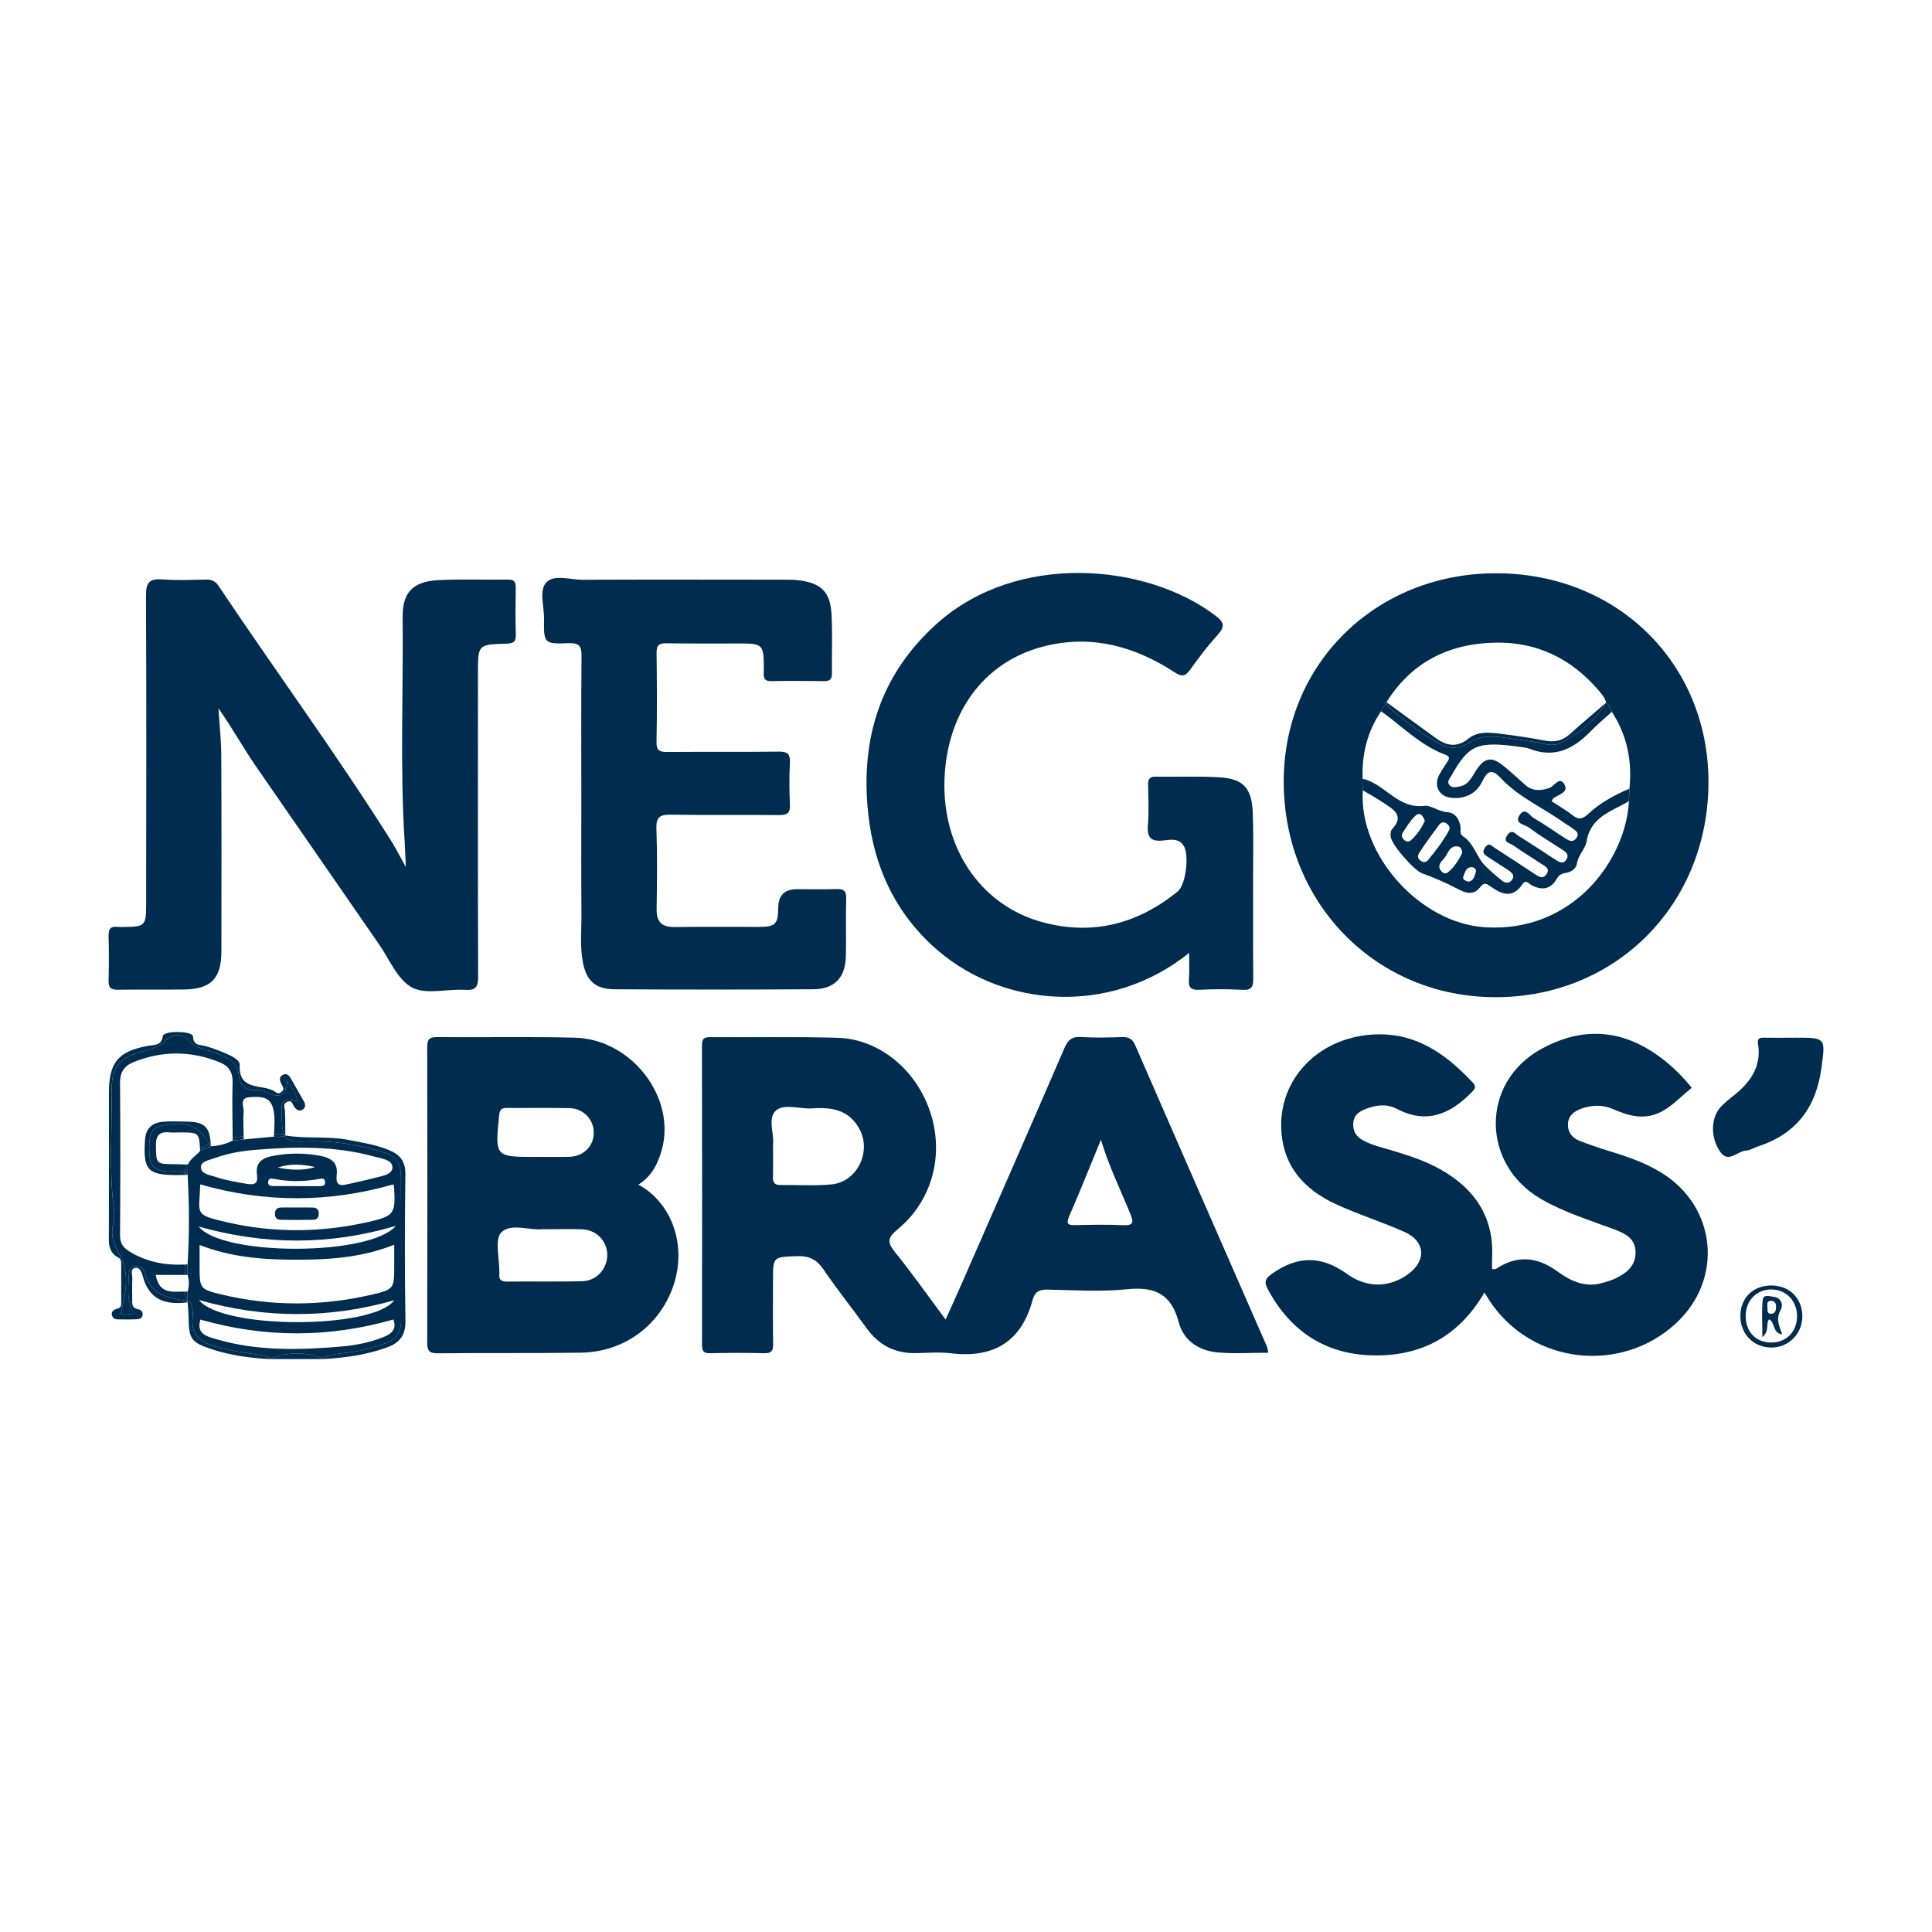 <?xml version="1.0" encoding="UTF-8"?>
<svg id="Calque_1" xmlns="http://www.w3.org/2000/svg" viewBox="0 0 1080 1080">
  <defs>
    <style>
      .cls-1 {
        fill: #002c4f;
      }
    </style>
  </defs>
  <path class="cls-1" d="M634.55,584.2c-1.61-3.69-3.73-4.58-7.41-4.46-7.54.25-15.12.44-22.64-.05-5.11-.33-7.44,1.46-9.45,6.13-19.06,44.15-38.38,88.18-57.66,132.23-2.75,6.29-5.63,12.52-8.8,19.57-9.87-13.26-18.69-25.79-28.29-37.69-4.41-5.47-4.21-8.02,1.44-12.68,19.59-16.13,26.27-42.12,18.08-66.15-7.99-23.46-28.54-40.31-51.67-40.97-23.64-.68-47.32-.19-70.98-.37-3.49-.03-4.78.82-4.77,4.57.11,55.76.11,111.52.03,167.28,0,3.42.72,4.94,4.56,4.85,10.06-.24,20.14-.27,30.2,0,4.13.11,5.06-1.42,4.99-5.21-.2-11.8-.08-23.61-.07-35.41,0-13.48.02-13.11,13.29-13.63,6.73-.27,11.05,1.74,14.88,7.36,7.63,11.2,16.15,21.78,24.07,32.8,6.84,9.52,15.88,14.26,27.62,14.03,6.54-.13,13.17-.67,19.62.1,23.86,2.85,39.41-6.44,45.69-29.98,1.16-4.34,3.73-5.71,8.25-5.62,14.85.29,29.83,1.33,44.52-.2,15.57-1.62,24.75,2.72,28.89,18.52,2.71,10.34,11.43,15.92,21.99,16.82,9.16.78,18.45.16,28.03.16-.28-1.43-.3-2.46-.68-3.33-24.59-56.21-49.24-112.39-73.73-168.65ZM464.84,662.09c-9.48.9-19.12.23-28.68.35-3.44.04-4.16-1.78-4.08-4.78.15-5.52.04-11.05.04-17.79.79-5.69-3.14-14.72,1.55-18.99,4.57-4.16,13.48-.8,20.46-1.29,10.9-.76,20.64.86,26.4,11.7,6.74,12.67-1.44,29.43-15.7,30.79ZM627.57,684.89c-8.75-.44-17.54-.22-26.31-.04-4.02.08-5.54-.45-3.57-4.98,6.04-13.89,11.64-27.96,17.74-42.75,4.37,14.65,10.79,27.64,16.26,41.01,2.03,4.97,2.37,7.09-4.12,6.76Z"/>
  <path class="cls-1" d="M260,553.34c6.27.41,7.3-1.94,7.28-7.58-.19-56.53-.11-113.06-.1-169.6,0-15.77,0-15.87,15.76-16.35,3.64-.11,5.54-.71,5.41-4.95-.28-8.79-.18-17.59-.04-26.38.05-3.16-.93-4.52-4.28-4.48-13.09.16-26.21-.38-39.27.33-13.95.76-19.8,6.91-19.67,20.46.4,42.19-1.57,84.4,1.16,126.56.24,3.72.35,7.46.61,13.28-3.6-6.4-5.85-10.88-8.52-15.1-30.57-48.42-64.44-94.62-96.29-142.18-1.75-2.62-3.95-3.42-6.99-3.37-8.05.16-16.15.55-24.16-.08-7.15-.56-9.33,1.53-9.29,8.96.29,58.04.15,116.08.08,174.12-.01,10.14-1.15,11.13-11.36,11.17-1.51,0-3.04.15-4.53-.03-4.03-.49-5.21,1.29-5.1,5.16.23,8.28.24,16.59,0,24.87-.12,4,1.33,5.18,5.23,5.12,12.34-.21,24.68.03,37.01-.14,15.03-.21,20.8-6.12,20.82-21.33.05-36.43.11-72.86-.07-109.3-.05-8.86-1.03-17.72-1.59-26.58,7.75,11.06,14.12,22.61,21.65,33.45,22.77,32.79,45.38,65.7,68.13,98.51,5.85,8.43,10.31,19.78,18.44,24.12,7.87,4.2,19.67.69,29.7,1.34Z"/>
  <path class="cls-1" d="M928.84,655.61c-9.27-5.73-19.47-9.17-29.81-12.33-5.5-1.68-10.97-3.55-16.31-5.68-4.08-1.62-6.46-4.9-6.23-9.4.24-4.66,3.63-7.11,7.54-8.48,5.83-2.04,11.74-2.3,17.65.26,4.35,1.88,8.72,3.55,13.62,4.05,13.81,1.41,21.19-8.64,30.39-15.95-6.52-8.14-13.88-14.92-22.41-20.39-20.48-13.13-41.59-12.59-62.14-1.07-33.54,18.8-33.19,64.22.34,83.66,12.86,7.45,27.12,11.77,40.97,16.98,5.92,2.23,11.85,4.99,11.84,12.86-.01,7.7-5.14,11.6-11.27,14.55-2.46,1.18-5.15,1.94-7.8,2.64-9.43,2.52-17.34-1.29-24.59-6.57-11.18-8.13-22.42-9.36-34.21-1.5-.52.35-1.41.17-2.34.26,0-2.14-.09-4.11.01-6.07,1.22-22.84-9.48-38.78-28.84-49.72-8.58-4.84-17.88-7.82-27.27-10.63-5.51-1.65-11.18-2.91-16.29-5.76-3.67-2.04-5.37-5.05-5.22-9.25.15-4.13,2.7-6.37,6.1-7.8,6-2.53,12.36-3.51,18.27-.42,16.74,8.75,29.88,2.93,41.86-9.29,1.95-1.99,2.64-3.2.55-5.42-15.48-16.48-32.68-28.7-57.1-26.74-29.45,2.36-51.14,24.72-49.92,52.77.9,20.67,12.8,33.82,30.64,42.01,12.51,5.75,25.75,9.9,38.33,15.51,11.62,5.18,12.29,15.98,2.02,23.51-10.12,7.43-22.73,8.25-34.33-.12-14.3-10.31-27.44-10.1-41.55-.25-3.89,2.71-4.95,4.48-2.67,8.76,12.4,23.26,31.8,36.26,57.98,37.06,27.07.83,48.7-10.23,63.15-35.13,1.51,2.38,2.4,3.88,3.37,5.33,23.43,34.67,72.82,40.36,103.65,11.95,26.73-24.63,22.88-65.11-8-84.19Z"/>
  <path class="cls-1" d="M836.14,320.46c-67.07.06-118.51,50.56-118.53,116.37-.03,68,51.49,120.54,118.27,120.61,67.63.07,119.19-52.01,119.16-120.36-.02-66.48-51.22-116.69-118.9-116.63ZM910.86,440.93c-.1,2.33-.19,4.65-.29,6.98,0,0,0,0,0,0,0,0,0,0,0,0-1.66,32.44-30.98,73.68-80.68,70.42-36.14-2.37-70.47-40.39-68.07-76.57-.03-2.12-.07-4.24-.1-6.36,0,0,0,0,0,0,0,0,0,0,0,0-.52-13.68,2.55-26.38,10.32-37.8,1.01-1.69,2.01-3.38,3.02-5.07,14.24-22.88,35.67-33.05,61.83-33.3,22.53-.22,41.32,9.02,56.15,26.03,1.96,2.25,4.07,4.46,4.77,7.53,0,0,0,0,0,0,1.56,1.4,2.71,3.07,3.21,5.13,0,0,0,0,0,0,8.59,13.13,11.42,27.58,9.84,43.02Z"/>
  <path class="cls-1" d="M524.99,531.92c36.13,30.58,95.1,36.53,139.72.8,0,5.68.27,10.13-.08,14.54-.35,4.43.78,6.31,5.71,6.05,8.03-.42,16.13-.46,24.15.02,5.41.32,6.13-2.01,6.09-6.58-.19-19.59-.07-39.18-.09-58.77-.01-11.3.26-22.62-.2-33.9-.56-13.62-5.39-18.81-18.77-19.57-11.79-.67-23.65-.16-35.48-.34-3.38-.05-4.31,1.38-4.26,4.49.14,7.53.54,15.11-.1,22.59-.6,6.98,1.73,9.34,8.66,8.58,3.77-.41,8.22-1.41,11.14,2.63,3.47,4.81,1.55,22.04-3.11,25.83-22.29,18.18-47.52,24.78-75.5,17.26-35.73-9.61-57.58-43.49-54.71-83.46,2.64-36.74,23.93-63.61,57.43-71.28,25.75-5.9,49.3.85,70.93,14.95,4.22,2.75,6.09,2.39,8.87-1.51,4.8-6.75,9.86-13.37,15.42-19.5,4.04-4.45,3.48-6.93-1.16-10.46-38.88-29.62-110.92-35.71-155.57,4.01-32.11,28.56-43.23,65-38.74,106.58,3.29,30.49,15.77,56.86,39.64,77.06Z"/>
  <path class="cls-1" d="M317.87,359.56c6.42-.25,7.26,2.07,7.21,7.61-.26,27.13-.12,54.27-.11,81.41,0,20.6-.11,41.21.06,61.81.07,9.02-.89,18.08.71,27.06,1.89,10.65,6.91,15.5,17.81,15.56,37.01.2,74.03.21,111.04-.01,11.87-.07,17.97-6.47,18.25-18.39.26-10.8-.13-21.61.19-32.41.14-4.61-1.8-5.35-5.76-5.21-7.29.26-14.6.07-21.9.07q-10.22,0-10.34,10.37c-.11,9.15-1.52,10.67-10.39,10.7-15.86.05-31.73-.13-47.59.08-7.02.09-10.1-2.77-10-9.85.21-15.07.42-30.16-.11-45.22-.23-6.63,2.19-7.82,8.17-7.73,20.14.33,40.29,0,60.43.22,4.49.05,6.27-1.08,6.04-5.85-.37-7.77-.42-15.59-.01-23.36.26-5.02-1.44-6.32-6.34-6.26-20.65.26-41.3.03-61.94.19-4.16.03-6.4-.41-6.3-5.56.33-16.58.26-33.17.03-49.75-.06-4.37,1.34-5.51,5.59-5.44,14.35.25,28.7.08,43.06.12,9.97.02,11.22,1.31,11.28,11.33.01,1.76.1,3.52-.03,5.27-.22,3.12.87,4.5,4.27,4.44,9.82-.18,19.64-.15,29.46,0,3.27.05,4.45-1.13,4.41-4.38-.14-11.05.37-22.14-.24-33.16-.69-12.35-5.92-17.31-18.3-18.84-2.73-.34-5.52-.32-8.29-.32-37.52-.03-75.04-.12-112.56.03-6.93.03-15.95-3.13-20.26,1.45-4.26,4.52-1.19,13.43-1.29,20.41-.19,13.71-.03,14.13,13.76,13.59Z"/>
  <path class="cls-1" d="M356.87,662.2c7.35-4.57,10.94-11.64,13.11-19.55,8.03-29.21-16.95-61.79-48.66-62.59-25.66-.65-51.36-.1-77.04-.32-4.39-.04-5.48,1.39-5.47,5.6.12,55.02.13,110.04,0,165.05-.01,4.39.86,6.16,5.77,6.11,26.69-.29,53.38.05,80.06-.34,24.29-.35,44.42-15.32,51.9-37.79,7.4-22.24-.84-45.89-19.68-56.17ZM279.04,623.29c.35-3.53,1.85-3.97,4.73-3.94,11.53.09,23.06-.13,34.58.1,7.88.16,13.78,6.56,13.58,14.08-.19,7.33-5.81,12.89-13.59,13.13-5.76.18-11.53.04-17.29.04v.02h-1.5c-22.96,0-22.86.01-20.51-23.42ZM325.49,716.22c-14.03.33-28.08.05-42.12.2-3.3.03-4.6-1.2-4.22-4.38.03-.25,0-.5,0-.75.12-7.73-2.81-18.52,1.12-22.43,5.34-5.31,16.11-.91,22.84-1.72,8.43,0,15.21-.13,21.97.03,8.2.2,14.3,6.39,14.38,14.28.08,7.76-5.96,14.58-13.98,14.76Z"/>
  <path class="cls-1" d="M180.96,759.63c.12-.33.34-.63.71-.9,4.68-2.1,9.78-2.17,14.73-2.87,6.52-.92,12.76-2.72,18.94-4.91,5.93-2.11,8.87-6.04,8.87-12.44,0-27.1.13-54.2-.09-81.3-.06-7.58-3.2-11.11-11.58-13.67-13.32-4.07-26.98-5.85-40.93-5.51-4.16.1-8.65.95-12.19-2.4-.12-.24-.2-.48-.3-.72-1.94.8-3.95.76-6,.47,0,0,0,0,0,0h0c-5.62.53-11.25,1.06-16.87,1.59-2.05.2-4.1.4-6.15.6,0,0,0,0,0,0-3.84,1.97-7.92,3.02-12.24,3.16,0,0,0,0,0,0-1.99.87-3.98,1.75-5.97,2.62,0,0,0,0,0,0h0c-2.2,2.63-5.43,4.35-6.87,7.67-.04,1.92-.09,3.83-.13,5.75.93,16.69.98,33.38-.03,50.07,0,1.95.02,3.91.03,5.86h0s0,0,0,0c.89,3.11.93,6.21-.03,9.31.02,1.78.03,3.56.05,5.34.35.06.7.12,1.05.19,2.19,3.12,1.84,6.74,1.65,10.17-.42,7.46,3.32,11.61,9.97,14.01,8.57,3.09,17.54,4.14,26.45,5.53,2.22.35,4.52.31,6.51,1.6.29.24.46.51.56.78,9.96-4.06,19.92-4.04,29.89,0ZM120.01,647.39c7.59-2.82,15.55-4.05,23.54-4.69,21.85-1.75,43.68-2.15,65.09,3.7,4.19,1.14,10.87,1.77,10.75,6.27-.11,4.23-6.77,4.89-11.04,6.05-4.82,1.31-9.74,2.26-14.62,3.37-4.76,1.29-6.03-.91-5.52-5.12.86-7.08-3.04-9.74-9.41-10.9-9.04-1.65-17.93-1.6-26.92.22-5.79,1.18-9.08,4.07-8.24,10.32.63,4.67-.88,6.01-5.78,5.15-5.94-1.03-11.89-1.98-17.57-3.93-3.12-1.07-8.07-1.58-7.99-5.5.07-3.2,4.71-3.83,7.71-4.94ZM178.46,659.02c1.62-.3,3.09-.45,3.27,1.72.17,2.17-1.47,2.3-3.01,2.32-4.27.04-8.54.01-12.81.01,0-.01,0-.03,0-.04-4.52,0-9.04.03-13.56-.02-1.34-.02-2.55-.54-2.46-2.15.11-2.07,1.44-2.24,3.17-1.89,8.46,1.7,16.94,1.64,25.41.06ZM155.3,652.69c6.96-2.4,13.91-1.85,20.87-.29-6.92,2.14-13.9,1.68-20.87.29ZM111.95,662.08c35.99,10.33,71.95,10.31,107.94,0,.12.37.38.83.4,1.3.86,15.1.27,16.38-14.6,19.75-26.09,5.91-52.49,6.13-78.48.2-19.33-4.41-15.79-4.48-15.26-21.26ZM221.26,685.28c-14.47,17.01-97.18,16.94-110.14.39,36.75,10.29,72.77,10.65,110.14-.39ZM220.37,707.17c0,13.08.13,13.62-12.86,16.62-27.83,6.42-55.85,6.5-83.66-.16-12.38-2.96-12.27-3.45-12.28-16.29,0-3.5,0-7,0-11.41,17.86,7.02,36.01,8.27,54.33,8.26,18.14-.01,36.12-1.13,54.48-8.37,0,4.37,0,7.86,0,11.36ZM111.2,726.7c36.96,10.54,72.92,10.41,109.15.18-11.78,16.2-95.94,16.42-109.15-.18ZM121.02,748.64c-5.04-1.48-11.45-2.81-9.01-10.99,35.94,10.24,71.87,10.28,107.87-.04,1.98,5-.58,7.8-5.11,9.65-7.75,3.16-15.91,4.78-24.15,5.47-23.37,1.98-46.75,2.61-69.59-4.09Z"/>
  <path class="cls-1" d="M150.51,758.84c-1.98-1.3-4.29-1.26-6.51-1.6-8.91-1.39-17.88-2.43-26.45-5.53-6.65-2.4-10.39-6.55-9.97-14.01.19-3.43.54-7.05-1.65-10.17-.35-.07-.7-.13-1.05-.19,0,.21,0,.42,0,.63,0,0,0,0,0,0,.18,2.71.51,5.43.53,8.14.07,12.28,1.4,14.35,13.1,18.17,10.46,3.41,21.3,4.85,32.26,5.46.09-.04.19-.07.28-.11-.1-.28-.27-.54-.56-.78Z"/>
  <path class="cls-1" d="M159.4,635.62c3.54,3.36,8.04,2.5,12.19,2.4,13.96-.34,27.61,1.44,40.93,5.51,8.38,2.56,11.52,6.1,11.58,13.67.22,27.1.09,54.2.09,81.3,0,6.4-2.94,10.33-8.87,12.44-6.18,2.2-12.42,3.99-18.94,4.91-4.95.7-10.05.77-14.73,2.87-.37.27-.59.57-.71.9.08.03.16.06.24.09,12.07-.73,23.98-2.37,35.39-6.58,6.75-2.49,10.22-6.7,10.09-14.69-.46-27.35-.37-54.72-.05-82.08.08-6.9-2.82-10.75-8.73-13.27-7.45-3.17-15.35-4.38-23.24-5.9-11.66-2.25-23.54-.46-35.17-2.47,0,0,0,0,0,0-.13.06-.26.11-.39.16.1.24.18.48.3.72Z"/>
  <path class="cls-1" d="M151.07,759.62s.03.07.04.11c9.93,0,19.87,0,29.8-.01,0-.03.03-.06.05-.09-9.96-4.04-19.93-4.07-29.89,0Z"/>
  <path class="cls-1" d="M180.91,759.72c.1,0,.19,0,.29,0-.08-.03-.16-.06-.24-.09-.01.03-.04.06-.05.09Z"/>
  <path class="cls-1" d="M151.07,759.62c-.09.04-.19.07-.28.11.11,0,.22,0,.33,0,0-.04-.03-.07-.04-.11Z"/>
  <path class="cls-1" d="M87.03,712.68c5.57,0,10.98,0,16.39,0,0-.03,0-.06,0-.09-.19-1.9-.08-3.8-.05-5.7-11.02.5-21.45-1.4-31.08-7.34-3.57-2.21-5.21-4.68-5.18-9.05.18-28.39.21-56.79-.01-85.18-.05-5.95,2.43-9.55,7.59-11.61,16.15-6.46,32.32-6.43,48.4.27,4.9,2.04,7.1,5.55,6.93,11.18-.32,10.27-.03,20.56.05,30.84.02,0,.04-.01.07-.02,1.92-.46,3.88-.6,5.85-.67.07,0,.14-.02.22-.02-.1-4.66-.36-9.33-.02-13.95.21-2.85-2.59-7.65,3.43-8,5.49-.32,11.34-.85,13.11,6.49,1.13,4.66.65,9.36.45,14.05,1.95-.03,3.92-.23,5.77.59-1.84-4.61-1.29-9.6-1.53-14.38-.33-6.64,4.41-5.7,8.96-4.4-.65-4.1-2.69-7.18-5.77-11.13-1.17,10.11-6.58,8.6-12.62,5.59-1.57-.78-3.43-.88-5.19-.85-5.77.12-8.67-2.43-9.31-8.36-.94-8.64-8.39-10.61-14.96-12.97-4.86-1.74-9.76-2.17-13.59-7-2.83-3.58-8.59-2.91-12.22.7-3.25,3.24-7.07,4.46-11.27,5.55-15.1,3.91-19.32,9.06-19.08,24.42.34,21.32-1.46,42.68,1.3,63.96.39,2.98.28,6.07-.43,9-1.52,6.28.42,11.22,3.63,16.88,5.73,10.1,3.56,21.18.65,32.73,1.8,1.23,4.32.56,7.58,0-4.51-6.81-3.29-13.88-3.13-20.8.05-2.24.31-4.91,2.94-5.58,2.85-.71,5.42,1.26,5.98,3.56,3.17,12.84,13.57,14.07,23.69,15.88-.8-1.67-1.11-3.44-1.08-5.3-6.86.06-14.56,1.77-16.45-9.3Z"/>
  <path class="cls-1" d="M104.56,727.28c-10.12-1.81-20.53-3.04-23.69-15.88-.57-2.31-3.14-4.28-5.98-3.56-2.64.66-2.89,3.34-2.94,5.58-.15,6.92-1.38,14,3.13,20.8-3.27.57-5.78,1.24-7.58,0,2.9-11.55,5.08-22.63-.65-32.73-3.22-5.66-5.15-10.61-3.63-16.88.71-2.94.81-6.02.43-9-2.76-21.27-.96-42.64-1.3-63.96-.25-15.36,3.98-20.51,19.08-24.42,4.2-1.09,8.02-2.31,11.27-5.55,3.63-3.61,9.39-4.28,12.22-.7,3.82,4.83,8.73,5.25,13.59,7,6.58,2.36,14.02,4.33,14.96,12.97.65,5.93,3.54,8.48,9.31,8.36,1.76-.04,3.61.06,5.19.85,6.04,3,11.45,4.51,12.62-5.59,3.08,3.95,5.12,7.03,5.77,11.13-4.55-1.3-9.3-2.24-8.96,4.4.24,4.78-.31,9.76,1.53,14.38.19.08.38.16.57.27,0,0,0,0,0,0-.05-4.52,0-9.04-.2-13.56-.08-1.91-1.44-4.05,1.18-5.23,2.99-1.34,3.03,1.7,4.16,3.02,1.28,1.49,2.71,2.49,4.53,1.3,1.77-1.17,1.67-2.89.66-4.64-2.25-3.91-4.43-7.87-6.69-11.77-1.13-1.95-2.29-4.39-5.12-2.95-2.39,1.21-1.58,3.38-.61,5.24.7,1.34,1.72,2.65.21,4.01-.95.85-2.11,1.48-3.36.48-6.54-5.26-20.99.13-20.26-15.28.12-2.57-3.72-4.66-6.46-5.89-4.1-1.84-8.32-3.51-12.65-4.71-3.22-.9-6.72.02-7.03-5.45-.17-3.05-16.32-3.32-16.82-.17-.86,5.56-4.63,4.83-8.1,5.45-16.84,3.02-22.05,9.26-22.05,26.35,0,25.88.04,51.76-.02,77.64-.01,5.54-.84,11.21,5.35,14.45,1.53.8,1.54,2.44,1.54,3.98,0,6.78.02,13.57,0,20.35,0,1.7.34,3.52-2.12,4.17-2.02.54-3.93,1.68-2.86,4.27.82,1.99,2.88,1.71,4.61,1.74,2.77.05,5.54.1,8.31-.04,1.73-.09,3.73-.22,4.02-2.52.23-1.78-.98-2.85-2.59-3.13-3.53-.6-3.25-3.15-3.22-5.71.05-3.77-.14-7.55.06-11.3.11-2.07-1.31-5.27,1.16-6,3.12-.92,4.14,2.54,4.73,4.73,3.54,13.26,12.97,16.02,25.01,14.42h0c-.13-.22-.21-.46-.32-.68Z"/>
  <path class="cls-1" d="M103.42,712.59s0,.06,0,.09c.48,0,.96,0,1.44,0h0c0-1.96-.02-3.91-.03-5.87-.49.03-.98.05-1.47.07-.03,1.9-.13,3.8.05,5.7Z"/>
  <path class="cls-1" d="M135.97,635.3c-1.97.07-3.92.21-5.85.67-.02,0-.04.01-.07.02,0,.52.01,1.04.02,1.56h0s0,0,0,0c2.05-.2,4.1-.4,6.15-.6,0-.56-.03-1.12-.04-1.67-.07,0-.14.02-.22.02Z"/>
  <path class="cls-1" d="M103.48,721.98c-.03,1.85.28,3.63,1.08,5.3.11.02.21.04.32.06-.01-1.78-.03-3.56-.05-5.34-.45-.01-.9-.02-1.36-.01Z"/>
  <path class="cls-1" d="M153.15,633.87c-.02.5-.04.99-.05,1.49,0,0,0,0,0,0,2.04.29,4.06.33,6-.47-.06-.14-.12-.29-.18-.43-1.85-.82-3.82-.62-5.77-.59Z"/>
  <path class="cls-1" d="M104.88,727.33c-.11-.02-.21-.04-.32-.06.11.23.2.46.32.68h0s0,0,0,0c0-.21,0-.42,0-.63Z"/>
  <path class="cls-1" d="M159.1,634.9c.13-.05.26-.1.39-.16-.19-.11-.38-.18-.57-.27.06.14.12.29.18.43Z"/>
  <path class="cls-1" d="M1003.57,580.08c-1,0-2.01,0-3.01.01-4.77.01-9.55.09-14.32-.02-2.76-.06-3.99.37-3.46,3.75,1.84,11.63-3.62,20.25-12.17,27.41-3.07,2.57-6.42,4.93-9.03,7.91-5.31,6.07-5.51,17.45.44,25.27,4.31,5.67,9.25-.9,13.99-1.22,2.4-.16,4.68-1.68,7.06-2.46,21.11-6.93,32.12-21.8,35.08-43.45,2.36-17.25,2.62-17.21-14.59-17.21Z"/>
  <path class="cls-1" d="M990.42,718.59c-10.47-.07-17.63,6.97-17.54,17.28.08,9.84,7.24,17.19,16.96,17.42,9.83.23,17.74-7.65,17.68-17.6-.06-9.93-7.16-17.02-17.1-17.09ZM989.86,750.48c-8.49-.13-14.12-6.17-14.02-15.04.1-8.57,6.32-14.8,14.61-14.63,8.24.17,14.26,6.66,14.11,15.24-.15,8.64-6.19,14.57-14.7,14.44Z"/>
  <path class="cls-1" d="M879.02,455.68c-3.66-2.9-7.79-5.22-11.66-7.76.52-.91.65-1.43.99-1.68,2.79-2.09,8.62-3.19,6.23-7.62-2.76-5.1-5.7.97-8.53,1.89-4.89,1.6-9.32,1.85-13.4-1.71-4.16-3.63-8.16-7.47-12.47-10.91-6.36-5.07-10.31-4.36-14.86,2.5-2.48,3.73-4.14,8.2-9.25,9.23-1.96.39-4.2,1.02-5.73-.64-1.81-1.96.07-3.73,1-5.39,9.72-17.3,14.51-19.33,38.01-16.13,1.99.27,4.06.48,5.9,1.19,13.64,5.27,24.18.12,33.6-9.53,3.84-3.94,8.09-7.48,12.16-11.21h0s0,0,0,0c-.51-2.06-1.65-3.73-3.21-5.13-5.8,10.16-14.91,16.75-24.81,22.31-3.35,1.88-7.41,1.35-11.12.52-7.13-1.59-14.4-2.23-21.6-3.34-6.89-1.06-13.43-.74-19.59,3.21-5.05,3.24-10.79,3.2-15.87.43-10.39-5.67-19.61-13.09-28.67-20.68-.79-.66-1.03-1.69-1.11-2.71-1.01,1.69-2.01,3.38-3.02,5.07,11.84,8.33,21.98,19.18,35.97,24.3,2.55.93,2.33,2.08,1.17,3.86-1.5,2.31-3.05,4.59-4.4,6.99-3.63,6.49-.38,12.76,7.03,13.3,7.82.57,13.78-2.7,17.13-9.78,2.69-5.68,5.49-6.21,9.78-1.57,10.21,11.07,24.19,16.92,36.14,25.59,1.22.88,2.61,1.53,3.78,2.46,1.87,1.48,4.84,2.78,2.5,5.87-2.14,2.83-4.53,1.03-6.61-.3-5.71-3.64-11.23-7.62-17.1-10.98-2.27-1.3-4.77-6.29-7.8-1.9-3.5,5.07,2.68,5.4,4.93,7.08,5.82,4.34,12.09,8.09,18.19,12.07,2.13,1.39,4.77,2.82,2.93,5.83-1.87,3.06-4.3,1.36-6.46-.04-6.74-4.37-13.43-8.81-20.25-13.05-1.82-1.14-3.7-4.11-6.23-.6-3.02,4.19,1.36,4.54,3.13,5.8,5.11,3.63,10.52,6.84,15.72,10.34,1.94,1.31,5.09,2.52,3.04,5.7-2.19,3.39-4.73,1.29-7.05-.23-7.35-4.81-14.68-9.66-22.07-14.42-1.67-1.07-3.24-3.35-5.4-.03-1.94,2.99-.17,3.95,1.78,5.22,3.79,2.46,7.59,4.9,11.36,7.39,2.02,1.33,3.8,2.95,1.91,5.49-1.46,1.96-3.61,1.76-5.35.41-3.25-2.54-6.35-5.24-9.31-8.15-5.14-5.05-6.41-12.67-12.46-16.59-2.38-1.54-1.34-3.45-1.56-5.28-.54-4.51-3.1-8.07-7.38-8.35-4.75-.31-9.53-3.99-12.47-3.58-14.97,2.08-22.11-11.85-34.2-14.94-.24-.06-.5-.07-.74-.11,0,0,0,0,0,0,.03,2.12.07,4.24.1,6.36h0c3.86,2.31,7.84,4.44,11.54,6.97,5.36,3.67,12.25,7.05,4.75,14.97-.72.76-.7,2.39-.7,3.61.01,4.47,13.16,19.27,17.49,20.85,6.66,2.43,13.25,5.2,19.51,8.51,4.92,2.6,9.31,4.25,13.25-.94,2.04-2.69,3.61-1.64,5.6-.21,6.31,4.52,12.47,6.91,17.92-1.32,1.83-2.76,3.5-.2,5.01.62,5.83,3.15,10.74,2.3,14.09-3.51,1.31-2.27,2.8-3.02,5.22-3.38,2.86-.43,5.66-2.37,6.05-5.04.7-4.85,4.75-8.44,5.4-12.43,2.27-13.98,14.1-16.84,23.64-22.56,0,0,0,0,0,0,.1-2.33.19-4.65.29-6.98-8.38,3.52-16.32,7.9-22.97,14.06-3.25,3.01-5.41,3.43-8.87.68ZM788.42,469.96c-.94.79-2.41.48-3.45-.4-1.31-1.1-1.71-2.71-.86-4.01,2.16-3.3,4.22-6.83,7.05-9.48,2.7-2.52,4.29-.05,5.34,2.79-1.94,4.16-4.46,8.05-8.08,11.09ZM796.02,481.99c-2.85-.8-4.21-2.8-2.75-5.09,3.49-5.47,7.41-10.68,11.28-15.9.92-1.24,2.43-1.8,3.99-.72,1.36.94,2.3,2.35,1.51,3.82-3.34,6.17-7.61,11.72-12.11,17.08-.41.49-1.32.56-1.92.8ZM809.29,487.73c-1.24,1-2.9.27-3.89-1.1-2.02-2.8.13-4.9,1.68-6.54,2.38-2.53,2.85-7.47,7.79-6.96,1.53.16,2.52,1.51,2.47,3.82-1.92,3.76-4.35,7.78-8.05,10.78ZM824.91,487.79c-.78,2.17-1.2,4.92-4.32,5.04-1.55-.6-3.3-1.17-2.52-3.02.89-2.14,1.38-5.1,4.58-5.04,1.58.03,2.9,1.27,2.27,3.02Z"/>
  <path class="cls-1" d="M804.83,415.91c5.08,2.77,10.82,2.8,15.87-.43,6.16-3.95,12.69-4.26,19.59-3.21,7.2,1.1,14.46,1.74,21.6,3.34,3.71.83,7.77,1.36,11.12-.52,9.9-5.56,19-12.15,24.81-22.31h0c-6.83,5.91-13.73,11.74-20.45,17.76-4.09,3.66-8.53,4.48-13.87,3.45-8.36-1.61-16.8-2.84-25.26-3.88-5.99-.73-12.33-1.29-17.39,2.8-6.19,5-11.97,4.16-17.83-.04-9.37-6.71-18.65-13.56-27.96-20.35.08,1.02.32,2.05,1.11,2.71,9.05,7.59,18.27,15.01,28.67,20.68Z"/>
  <path class="cls-1" d="M90.86,629.19c-4.23.88-6.6,3.3-7.15,7.53-.39,2.99-.31,5.99-.15,8.98.3,5.67,3.33,8.53,8.96,9.11,3.62.37,7.48-.66,10.9,1.03.04-1.3.09-2.6.35-3.88.06-.35.16-.67.25-1-2.17-.07-4.34-.17-6.5-.18-10.33-.04-10.2-.17-10.35-10.42-.08-5.53,1.86-7.89,7.39-7.36,1.98.19,3.99.03,5.99.03,10.33,0,10.76.03,11.25,9.07,1.73-.95,3.5-1.81,5.33-2.57-6.36-10.43-13.23-13.04-26.26-10.34Z"/>
  <path class="cls-1" d="M103.77,651.96c-.26,1.28-.31,2.58-.35,3.88.49.24.97.54,1.44.9.04-1.92.09-3.83.13-5.75-.33,0-.65-.02-.98-.03-.09.33-.19.65-.25,1Z"/>
  <path class="cls-1" d="M111.8,642.1c.02.4.04.78.07,1.22,0,0,0,0,0,0,1.99-.87,3.98-1.75,5.97-2.62-.23-.41-.47-.78-.71-1.17-1.83.76-3.6,1.62-5.33,2.57Z"/>
  <path class="cls-1" d="M103.8,626.97c-4.27-.03-8.57-.28-12.8.11-5.97.55-9.52,3.71-9.94,10.11-1.12,16.94,1.42,19.73,18.54,19.7,1.26,0,2.53-.05,3.79-.09,0-.32.02-.64.03-.95-3.42-1.69-7.28-.66-10.9-1.03-5.63-.57-8.67-3.44-8.96-9.11-.16-3-.23-6,.15-8.98.55-4.23,2.92-6.65,7.15-7.53,13.04-2.7,19.9-.09,26.26,10.34.21-.09.42-.19.64-.28-.55-9.6-3.68-12.22-13.96-12.28Z"/>
  <path class="cls-1" d="M117.13,639.53c.24.39.47.76.71,1.17-.02-.5-.04-.98-.07-1.45-.22.09-.42.19-.64.28Z"/>
  <path class="cls-1" d="M103.39,656.8c.49-.02.98-.04,1.47-.05-.47-.37-.95-.66-1.44-.9,0,.32-.02.64-.03.95Z"/>
  <path class="cls-1" d="M156.57,681.86c6.22.14,12.44.15,18.66.01,2.01-.05,3.02-1.51,2.97-3.58-.05-2.12-1.22-3.21-3.25-3.27-2.99-.08-5.98-.02-8.97-.02-2.99,0-5.98-.06-8.97.01-2.03.05-3.21,1.13-3.31,3.24-.09,2.05.81,3.56,2.88,3.61Z"/>
  <path class="cls-1" d="M995.4,732.35c1.47-2.5.71-6.85-3.81-7.39-2.14-.25-5.9-1.77-6.24,1.78-.62,6.36-.17,12.82-.17,20.73,4.27-3.86,1.7-7.32,3.73-9.96,3.56,1.62,1.79,7.82,7.38,8.38-1.75-4.77-3.73-8.71-.88-13.53ZM990.22,734.43c-2.11.18-2.3-1.56-2.19-3.1.11-1.57-.82-3.92,1.75-4.15,2.02-.18,3.13,1.28,3,2.98.12,2.35-.35,4.09-2.56,4.27Z"/>
</svg>